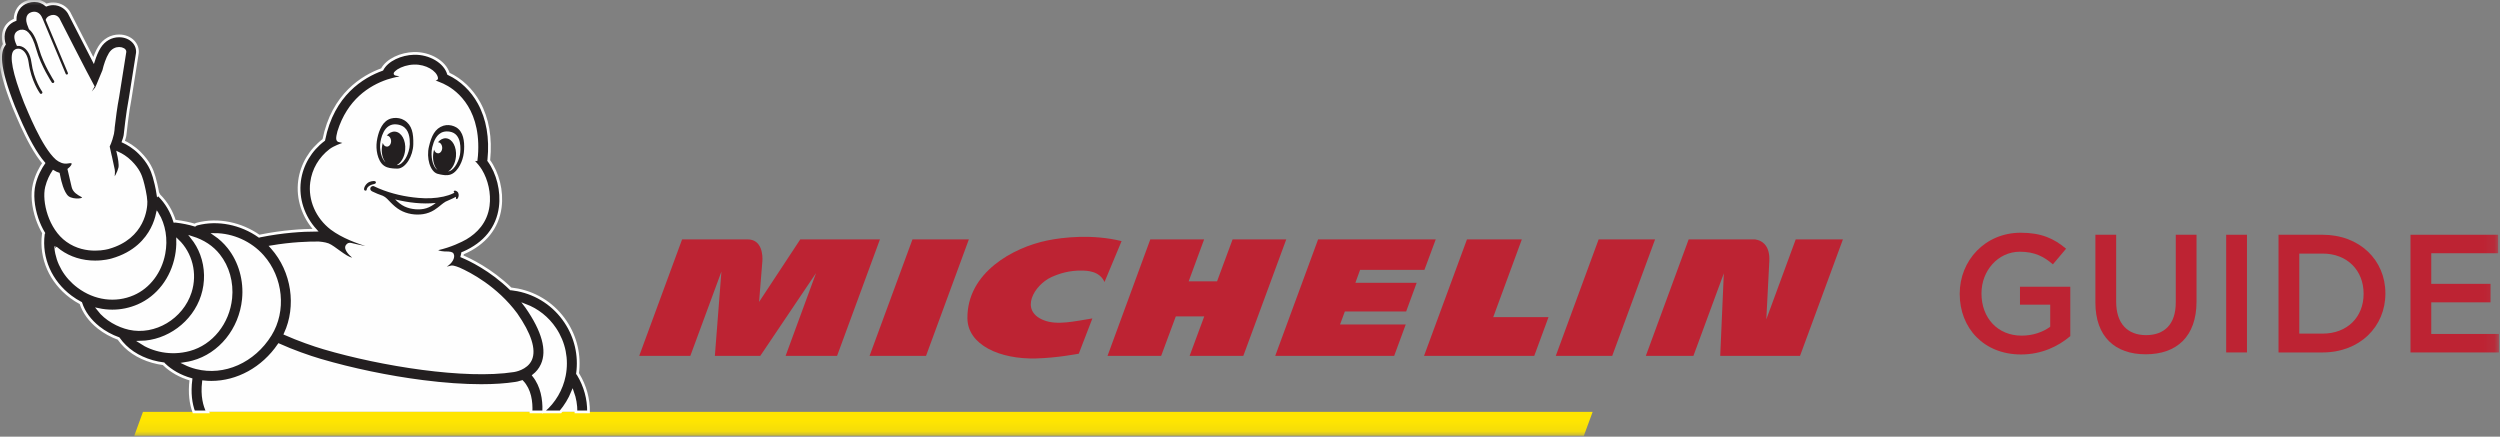 <svg width="229" height="40" viewBox="0 0 229 40" fill="none" xmlns="http://www.w3.org/2000/svg">
<rect x="0" y="0" width="229" height="40" fill="#808080" stroke="none"/>
<mask id="mask0_109_2010" style="mask-type:alpha" maskUnits="userSpaceOnUse" x="0" y="-1" width="229" height="41">
<path d="M0 39.916H228.905V-0H0V39.916Z" fill="white"/>
</mask>
<g mask="url(#mask0_109_2010)">
<path fill-rule="evenodd" clip-rule="evenodd" d="M29.205 22.25C29.212 22.25 29.736 22.288 30.05 22.409C30.58 22.612 31.64 23.627 32.213 23.715C32.314 23.727 32.576 23.662 32.291 23.461C32.212 23.404 31.549 22.815 31.795 22.51C31.797 22.505 31.8 22.503 31.804 22.497C31.891 22.375 32.006 22.348 32.129 22.372C32.959 22.578 33.65 22.697 33.888 22.73C34.034 22.751 34.141 22.755 34.2 22.705C34.259 22.654 34.215 22.618 34.054 22.571C32.774 22.227 31.363 21.676 30.37 20.933C29.042 19.914 28.334 18.308 28.543 16.709C28.697 15.532 29.305 14.495 30.266 13.753C30.648 13.472 31.256 13.262 31.431 13.2C31.896 13.032 31.134 12.909 31.078 12.9C30.882 12.868 30.871 12.667 31.031 12.055C31.918 9.208 33.881 7.951 35.509 7.399C35.795 7.312 36.232 7.187 36.529 7.142C36.977 7.074 36.811 6.871 36.296 6.811C36.296 6.811 36.122 6.801 36.208 6.688C36.222 6.671 36.319 6.558 36.463 6.465C36.83 6.232 37.359 6.054 37.938 6.039C38.985 6.011 39.887 6.595 39.993 7.135C39.993 7.135 40.031 7.243 39.904 7.247C39.703 7.254 39.541 7.339 39.818 7.476C39.882 7.508 40.162 7.594 40.554 7.774C40.573 7.785 40.592 7.795 40.611 7.804C41.401 8.171 43.858 9.665 43.678 13.888V13.888C43.672 14.015 43.661 14.141 43.654 14.268C43.647 14.383 43.63 14.501 43.616 14.617C43.385 14.59 43.285 14.688 43.45 14.854C43.57 14.973 43.867 15.327 44.038 15.609C44.591 16.523 44.865 17.731 44.719 18.844C44.523 20.351 43.59 21.269 42.657 21.819C42.239 22.056 41.272 22.536 40.065 22.805C39.819 22.86 39.934 23.182 41.077 23.165C41.173 23.176 41.381 23.187 41.442 23.299C41.575 23.545 41.346 24.027 40.85 24.319C40.422 24.572 40.764 24.624 41.359 24.446C41.533 24.418 41.989 24.602 42.049 24.627C43.015 25.055 45.447 26.311 47.277 28.775C48.542 30.592 49.001 32.025 48.606 32.922C48.221 33.794 47.077 33.955 47.068 33.955C47.062 33.957 47.056 33.957 47.049 33.958C42.629 34.647 34.963 33.433 29.675 31.877C28.728 31.6 27.315 31.102 26.127 30.576C27.295 28.048 26.84 24.85 24.925 22.691C24.899 22.662 24.873 22.635 24.847 22.606C26.73 22.288 28.298 22.241 29.205 22.25Z" fill="#FEFEFE"/>
<path fill-rule="evenodd" clip-rule="evenodd" d="M50.834 30.121C51.684 31.389 51.989 32.912 51.692 34.409C51.443 35.671 50.773 36.804 49.811 37.631C49.839 36.586 49.654 35.365 48.883 34.398C49.189 34.156 49.472 33.833 49.664 33.403C50.249 32.095 49.765 30.311 48.225 28.103C48.222 28.099 48.219 28.094 48.215 28.089C48.182 28.046 48.149 28.002 48.116 27.959C49.219 28.375 50.165 29.121 50.834 30.121Z" fill="#FEFEFE"/>
<path fill-rule="evenodd" clip-rule="evenodd" d="M24.055 23.462C25.82 25.451 26.117 28.481 24.762 30.666C23.242 33.117 20.517 34.329 17.979 33.682C17.61 33.588 17.264 33.459 16.944 33.303C17.186 33.266 17.424 33.217 17.657 33.153C20.153 32.476 22.017 30.174 22.295 27.424C22.47 25.687 21.979 23.948 20.947 22.651C20.583 22.194 20.165 21.805 19.689 21.48C21.301 21.488 22.943 22.207 24.055 23.462Z" fill="#FEFEFE"/>
<path fill-rule="evenodd" clip-rule="evenodd" d="M20.038 23.375C20.883 24.436 21.284 25.869 21.139 27.307C20.909 29.581 19.387 31.48 17.352 32.031C15.639 32.496 13.993 32.092 12.868 31.346C15.35 31.299 17.735 29.593 18.533 27.11C18.933 25.863 18.907 24.508 18.458 23.296C18.251 22.736 17.957 22.219 17.592 21.759C18.642 22.091 19.437 22.62 20.038 23.375Z" fill="#FEFEFE"/>
<path fill-rule="evenodd" clip-rule="evenodd" d="M16.155 23.446C16.245 22.973 16.284 22.5 16.275 22.038C17.492 23.21 17.976 25.045 17.427 26.754C16.67 29.11 14.161 30.604 11.834 30.085C10.854 29.866 9.707 29.259 9.012 28.352C9.434 28.443 9.86 28.489 10.288 28.489C11.096 28.489 11.903 28.325 12.67 27.992C14.46 27.214 15.763 25.514 16.155 23.446Z" fill="#FEFEFE"/>
<path fill-rule="evenodd" clip-rule="evenodd" d="M14.416 19.57C14.419 19.573 14.421 19.575 14.421 19.573C15.042 20.607 15.264 21.908 15.013 23.229C14.692 24.919 13.643 26.301 12.206 26.926C10.569 27.639 8.69 27.387 7.179 26.255C5.979 25.356 5.248 24.077 5.108 22.703C5.109 22.703 5.108 22.7 5.105 22.694C5.225 22.799 5.348 22.897 5.475 22.987C6.389 23.646 7.508 23.995 8.713 23.995C9.534 23.995 10.136 23.833 10.251 23.799C12.376 23.199 13.418 21.923 13.918 20.957C14.177 20.458 14.328 19.978 14.416 19.57Z" fill="#FEFEFE"/>
<path fill-rule="evenodd" clip-rule="evenodd" d="M1.34 4.714C1.357 4.705 1.372 4.694 1.386 4.681C1.427 4.644 1.475 4.617 1.527 4.6C1.544 4.596 1.56 4.594 1.578 4.593C1.641 4.589 1.691 4.587 1.731 4.585C1.767 4.59 1.804 4.598 1.839 4.611C2.174 4.733 2.421 5.159 2.5 5.75C2.724 7.445 3.52 8.57 3.554 8.617C3.603 8.686 3.681 8.723 3.759 8.723C3.81 8.723 3.861 8.707 3.906 8.675C4.019 8.594 4.045 8.437 3.964 8.324C3.956 8.313 3.208 7.255 3 5.683C2.894 4.891 2.534 4.327 2.012 4.138C1.886 4.091 1.756 4.071 1.63 4.076C1.561 3.918 1.499 3.765 1.481 3.684C1.43 3.467 1.333 3.038 1.812 2.874C1.842 2.864 1.873 2.856 1.904 2.848C1.92 2.849 1.936 2.849 1.953 2.847C2.301 2.804 2.758 2.963 3.217 4.595C3.638 6.093 4.595 7.555 4.636 7.617C4.684 7.69 4.764 7.73 4.846 7.73C4.894 7.73 4.942 7.716 4.985 7.688C5.101 7.612 5.134 7.455 5.057 7.339C5.047 7.324 4.103 5.882 3.702 4.459C3.504 3.755 3.228 2.99 2.754 2.599C2.686 2.426 2.611 2.234 2.591 2.171C2.51 1.931 2.426 1.397 2.885 1.244C2.978 1.212 3.062 1.198 3.138 1.198C3.503 1.198 3.689 1.512 3.781 1.747C3.794 1.78 3.809 1.815 3.826 1.851L5.901 6.806C5.914 6.844 5.936 6.875 5.965 6.897C6.031 6.952 6.12 6.97 6.204 6.938C6.323 6.888 6.382 6.754 6.334 6.633L4.318 1.818C4.353 1.727 4.422 1.642 4.547 1.578C4.673 1.514 4.784 1.49 4.879 1.49C5.186 1.49 5.337 1.744 5.337 1.744C5.337 1.744 8.016 7.004 8.525 7.912C8.32 8.256 8.154 8.591 8.133 8.674C8.096 8.808 8.188 8.93 8.252 8.803C8.401 8.582 8.618 8.319 8.802 8.107C8.804 8.106 8.805 8.104 8.808 8.101C8.808 8.101 8.808 8.1 8.809 8.1C8.817 8.093 8.822 8.082 8.827 8.071C8.953 7.846 9.347 6.798 9.502 6.47C9.613 5.99 9.819 5.344 10.084 4.921C10.313 4.557 10.637 4.431 10.911 4.431C11.214 4.431 11.458 4.584 11.445 4.741C11.438 4.811 10.789 8.877 10.789 8.877C10.619 9.727 10.466 10.943 10.384 11.648C10.379 11.821 10.358 11.993 10.327 12.159C10.324 12.194 10.321 12.213 10.321 12.213C10.321 12.213 10.313 12.251 10.296 12.314C10.16 12.925 9.918 13.408 9.918 13.408L10.129 14.378C10.13 14.377 10.131 14.376 10.133 14.376C10.217 14.784 10.308 15.221 10.345 15.354C10.498 15.904 10.301 16.226 10.401 16.335C10.541 16.49 10.883 15.758 10.971 15.377C11.041 15.075 10.926 14.458 10.827 14.029C11.121 14.166 11.558 14.415 11.969 14.827C12.672 15.53 12.868 16.077 13.001 16.526C13.134 16.975 13.357 17.944 13.372 18.465C13.387 18.987 13.208 21.758 9.931 22.682C9.931 22.682 9.429 22.833 8.713 22.833C7.983 22.833 7.028 22.676 6.152 22.043C4.566 20.917 3.948 18.451 4.262 17.148C4.411 16.535 4.678 16.038 4.888 15.716C5.042 15.809 5.196 15.881 5.353 15.932L5.447 16.38C5.458 16.434 5.714 17.686 6.198 18.067C6.483 18.29 6.951 18.307 7.087 18.307C7.232 18.307 7.574 18.291 7.636 18.142C7.646 18.117 7.663 18.054 7.598 17.99C7.573 17.964 7.531 17.941 7.447 17.895C7.213 17.769 6.778 17.534 6.686 17.108C6.634 16.867 6.435 16.023 6.317 15.525C6.804 15.138 6.857 14.711 6.218 14.846C5.834 14.927 5.477 14.747 5.204 14.53C3.925 13.41 2.584 9.973 2.318 9.364C1.229 6.605 1.003 5.126 1.34 4.714Z" fill="#FEFEFE"/>
<path fill-rule="evenodd" clip-rule="evenodd" d="M52.76 37.73H51.343C51.802 37.184 52.176 36.569 52.448 35.906C52.662 36.499 52.766 37.115 52.76 37.73Z" fill="#FEFEFE"/>
<path fill-rule="evenodd" clip-rule="evenodd" d="M18.634 34.978C18.874 35.004 19.115 35.017 19.355 35.017C21.74 35.017 24.067 33.758 25.546 31.589C26.805 32.157 28.302 32.686 29.347 32.992C32.256 33.847 35.585 34.539 38.718 34.94C40.691 35.191 42.499 35.318 44.083 35.318C45.262 35.318 46.316 35.248 47.221 35.108C47.282 35.099 47.519 35.062 47.83 34.958C48.545 35.712 48.687 36.805 48.642 37.73H19.018C18.733 37.169 18.483 36.28 18.634 34.978Z" fill="#FEFEFE"/>
<path fill-rule="evenodd" clip-rule="evenodd" d="M179.51 26.924V26.893C179.51 23.874 181.828 21.318 185.093 21.318C186.98 21.318 188.139 21.842 189.252 22.782L188.046 24.213C187.211 23.505 186.392 23.058 185.015 23.058C183.02 23.058 181.504 24.799 181.504 26.863V26.893C181.504 29.111 182.974 30.744 185.185 30.744C186.207 30.744 187.134 30.421 187.799 29.928V27.91H185.031V26.262H189.639V30.79C188.572 31.699 187.041 32.469 185.123 32.469C181.736 32.469 179.51 30.067 179.51 26.924Z" fill="#BD2333"/>
<path fill-rule="evenodd" clip-rule="evenodd" d="M191.938 27.71V21.503H193.841V27.633C193.841 29.635 194.877 30.698 196.578 30.698C198.265 30.698 199.301 29.696 199.301 27.71V21.503H201.202V27.617C201.202 30.836 199.378 32.453 196.547 32.453C193.732 32.453 191.938 30.836 191.938 27.71Z" fill="#BD2333"/>
<path fill-rule="evenodd" clip-rule="evenodd" d="M203.919 32.284H205.822V21.503H203.919V32.284Z" fill="#BD2333"/>
<path fill-rule="evenodd" clip-rule="evenodd" d="M210.614 23.227V30.559H212.749C215.021 30.559 216.506 29.034 216.506 26.924V26.894C216.506 24.784 215.021 23.227 212.749 23.227H210.614ZM208.712 21.503H212.749C216.15 21.503 218.501 23.828 218.501 26.863V26.894C218.501 29.928 216.15 32.284 212.749 32.284H208.712V21.503Z" fill="#BD2333"/>
<path fill-rule="evenodd" clip-rule="evenodd" d="M220.801 21.503H228.827V23.197H222.703V26H228.132V27.694H222.703V30.59H228.905V32.284H220.801V21.503Z" fill="#BD2333"/>
<path fill-rule="evenodd" clip-rule="evenodd" d="M164.489 21.926L161.795 29.25C161.832 28.511 161.977 25.599 162.069 23.921C162.106 23.23 161.956 22.703 161.626 22.353C161.223 21.931 160.693 21.926 160.686 21.926H154.682L150.758 32.597H155.117L157.902 25.04L157.572 32.597H164.883L168.812 21.926H164.489ZM147.68 32.595L151.606 21.926H146.436L142.51 32.595H147.68ZM141.843 29.052H136.78L139.401 21.926H134.375L130.441 32.597H140.538L141.843 29.052ZM130.477 24.721L131.514 21.926H120.739L116.811 32.597H127.707L128.766 29.718H122.749L123.189 28.531H128.804L129.767 25.905H124.154L124.582 24.721H130.477ZM113.888 32.597L117.822 21.926H112.907L111.482 25.769H108.883L110.298 21.926H105.368L101.45 32.597H106.362L107.703 28.983H110.308L108.969 32.597H113.888ZM101.173 25.835L102.736 22.086C100.046 21.423 97.344 21.738 95.942 22.025C92.812 22.665 88.57 24.966 88.615 29.162C88.642 31.583 91.564 32.926 94.919 32.833C96.8 32.782 98.59 32.437 98.817 32.398L100.062 29.167C98.416 29.428 96.834 29.822 95.593 29.326C93.356 28.431 94.733 26.106 96.313 25.382C97.011 25.063 97.956 24.761 99.098 24.785C99.57 24.794 100.726 24.814 101.173 25.835ZM84.824 32.595L88.749 21.926H83.583L79.653 32.595H84.824ZM76.677 32.595L80.603 21.926H73.306L69.531 27.657C69.531 27.657 69.771 24.658 69.832 23.936C69.875 23.386 69.809 21.926 68.47 21.926H62.481L58.553 32.595H63.236L66.081 24.878L65.482 32.595H69.644L74.749 25.013L71.962 32.595H76.677Z" fill="#BD2333"/>
<path fill-rule="evenodd" clip-rule="evenodd" d="M13.094 37.73L12.299 39.915H145.081L145.885 37.73H13.094Z" fill="#FFE500"/>
<path fill-rule="evenodd" clip-rule="evenodd" d="M1.34 4.714C1.357 4.705 1.372 4.694 1.386 4.681C1.427 4.644 1.475 4.617 1.527 4.6C1.544 4.596 1.56 4.594 1.577 4.593C1.641 4.589 1.691 4.587 1.731 4.585C1.767 4.59 1.804 4.598 1.839 4.611C2.174 4.733 2.421 5.159 2.5 5.75C2.724 7.445 3.52 8.57 3.554 8.617C3.603 8.686 3.681 8.723 3.759 8.723C3.81 8.723 3.861 8.707 3.906 8.675C4.019 8.594 4.045 8.437 3.964 8.324C3.956 8.313 3.208 7.255 3 5.683C2.894 4.891 2.534 4.327 2.012 4.137C1.886 4.091 1.756 4.071 1.63 4.076C1.561 3.918 1.499 3.765 1.481 3.684C1.43 3.467 1.333 3.038 1.812 2.874C1.842 2.864 1.873 2.856 1.904 2.848C1.92 2.849 1.936 2.849 1.953 2.847C2.301 2.804 2.758 2.963 3.217 4.595C3.638 6.093 4.595 7.555 4.636 7.617C4.684 7.69 4.764 7.73 4.846 7.73C4.894 7.73 4.942 7.716 4.985 7.688C5.101 7.612 5.134 7.455 5.057 7.339C5.047 7.324 4.103 5.882 3.702 4.459C3.504 3.755 3.228 2.99 2.754 2.599C2.686 2.426 2.611 2.234 2.591 2.171C2.51 1.931 2.426 1.397 2.885 1.244C2.978 1.212 3.062 1.198 3.138 1.198C3.503 1.198 3.689 1.512 3.781 1.747C3.794 1.78 3.809 1.815 3.826 1.851L5.901 6.806C5.914 6.844 5.936 6.875 5.965 6.897C6.031 6.952 6.12 6.97 6.204 6.938C6.323 6.888 6.382 6.754 6.334 6.633L4.318 1.818C4.353 1.727 4.422 1.642 4.547 1.578C4.673 1.514 4.784 1.49 4.879 1.49C5.186 1.49 5.337 1.744 5.337 1.744C5.337 1.744 8.016 7.004 8.525 7.912C8.32 8.256 8.154 8.591 8.133 8.674C8.096 8.808 8.188 8.93 8.252 8.803C8.401 8.582 8.618 8.319 8.802 8.107C8.804 8.106 8.805 8.104 8.808 8.101C8.808 8.101 8.808 8.1 8.809 8.1C8.817 8.093 8.822 8.082 8.827 8.071C8.953 7.846 9.347 6.798 9.502 6.47C9.613 5.99 9.819 5.344 10.084 4.921C10.313 4.557 10.637 4.431 10.911 4.431C11.214 4.431 11.458 4.584 11.445 4.741C11.438 4.811 10.789 8.877 10.789 8.877C10.619 9.727 10.466 10.943 10.384 11.648C10.379 11.821 10.358 11.993 10.327 12.159C10.324 12.194 10.321 12.213 10.321 12.213C10.321 12.213 10.313 12.251 10.296 12.314C10.16 12.924 9.918 13.408 9.918 13.408L10.129 14.378C10.13 14.377 10.131 14.376 10.133 14.376C10.217 14.784 10.308 15.221 10.345 15.354C10.498 15.904 10.301 16.226 10.4 16.335C10.54 16.49 10.883 15.758 10.971 15.377C11.041 15.074 10.926 14.458 10.827 14.029C11.12 14.166 11.558 14.415 11.969 14.827C12.672 15.53 12.868 16.077 13.001 16.526C13.134 16.975 13.357 17.944 13.372 18.465C13.387 18.987 13.208 21.758 9.931 22.682C9.931 22.682 9.429 22.833 8.713 22.833C7.983 22.833 7.028 22.676 6.152 22.043C4.566 20.917 3.948 18.451 4.262 17.148C4.411 16.534 4.678 16.038 4.888 15.716C5.042 15.809 5.196 15.881 5.353 15.932L5.447 16.38C5.457 16.434 5.714 17.686 6.198 18.067C6.483 18.29 6.951 18.307 7.087 18.307C7.232 18.307 7.574 18.291 7.636 18.142C7.646 18.117 7.663 18.054 7.598 17.99C7.573 17.964 7.531 17.941 7.447 17.894C7.213 17.769 6.778 17.534 6.686 17.108C6.634 16.867 6.435 16.023 6.317 15.525C6.804 15.138 6.857 14.711 6.218 14.846C5.834 14.927 5.477 14.747 5.204 14.53C3.925 13.41 2.584 9.973 2.317 9.364C1.229 6.605 1.003 5.126 1.34 4.714ZM14.416 19.57C14.419 19.574 14.421 19.575 14.421 19.573C15.042 20.607 15.264 21.908 15.013 23.229C14.692 24.919 13.643 26.301 12.206 26.926C10.569 27.639 8.69 27.387 7.179 26.255C5.979 25.356 5.248 24.078 5.108 22.703C5.109 22.703 5.108 22.7 5.105 22.694C5.225 22.799 5.348 22.897 5.474 22.988C6.388 23.647 7.508 23.995 8.713 23.995C9.534 23.995 10.136 23.833 10.251 23.799C12.376 23.199 13.418 21.923 13.918 20.957C14.177 20.458 14.328 19.978 14.416 19.57ZM16.155 23.446C16.245 22.973 16.284 22.5 16.275 22.038C17.492 23.21 17.975 25.045 17.427 26.754C16.669 29.11 14.161 30.604 11.835 30.085C10.854 29.866 9.707 29.259 9.012 28.352C9.434 28.443 9.861 28.489 10.288 28.489C11.095 28.489 11.903 28.325 12.67 27.992C14.459 27.214 15.762 25.514 16.155 23.446ZM20.038 23.375C20.882 24.436 21.284 25.869 21.139 27.307C20.909 29.581 19.387 31.48 17.353 32.031C15.64 32.497 13.993 32.092 12.868 31.347C15.35 31.299 17.735 29.594 18.533 27.11C18.934 25.863 18.907 24.508 18.458 23.296C18.251 22.736 17.957 22.219 17.592 21.759C18.641 22.091 19.437 22.62 20.038 23.375ZM24.055 23.462C25.82 25.451 26.117 28.481 24.762 30.666C23.242 33.117 20.516 34.329 17.979 33.682C17.61 33.588 17.264 33.459 16.944 33.303C17.186 33.266 17.424 33.217 17.657 33.153C20.153 32.477 22.017 30.174 22.295 27.424C22.471 25.687 21.979 23.948 20.947 22.651C20.583 22.194 20.165 21.806 19.689 21.48C21.301 21.488 22.943 22.207 24.055 23.462ZM29.205 22.25C29.212 22.25 29.736 22.288 30.05 22.409C30.58 22.612 31.64 23.627 32.213 23.714C32.314 23.727 32.576 23.662 32.291 23.461C32.211 23.404 31.549 22.815 31.794 22.51C31.797 22.505 31.8 22.503 31.804 22.497C31.891 22.375 32.006 22.348 32.128 22.372C32.959 22.578 33.65 22.697 33.888 22.73C34.034 22.751 34.141 22.755 34.2 22.705C34.258 22.654 34.215 22.618 34.054 22.571C32.774 22.227 31.363 21.676 30.37 20.933C29.042 19.914 28.333 18.308 28.543 16.709C28.697 15.532 29.305 14.494 30.266 13.753C30.648 13.472 31.256 13.262 31.43 13.2C31.896 13.032 31.134 12.909 31.078 12.9C30.882 12.868 30.871 12.667 31.031 12.055C31.918 9.208 33.881 7.951 35.509 7.399C35.795 7.312 36.232 7.187 36.529 7.142C36.977 7.074 36.811 6.871 36.296 6.811C36.296 6.811 36.122 6.801 36.208 6.688C36.222 6.671 36.319 6.558 36.463 6.465C36.83 6.232 37.359 6.054 37.938 6.039C38.985 6.011 39.887 6.595 39.993 7.135C39.993 7.135 40.031 7.243 39.904 7.247C39.703 7.254 39.541 7.339 39.818 7.476C39.882 7.508 40.162 7.594 40.554 7.774C40.573 7.784 40.592 7.795 40.611 7.804C41.401 8.171 43.858 9.665 43.678 13.888L43.678 13.888C43.672 14.015 43.661 14.141 43.654 14.268C43.647 14.383 43.63 14.501 43.616 14.617C43.385 14.59 43.285 14.688 43.45 14.854C43.569 14.973 43.867 15.327 44.038 15.609C44.591 16.523 44.865 17.731 44.719 18.844C44.523 20.351 43.59 21.269 42.657 21.819C42.239 22.056 41.272 22.536 40.065 22.805C39.819 22.86 39.934 23.182 41.077 23.165C41.173 23.176 41.381 23.187 41.441 23.299C41.575 23.545 41.346 24.027 40.85 24.319C40.422 24.572 40.764 24.624 41.359 24.446C41.533 24.418 41.989 24.602 42.048 24.627C43.015 25.054 45.447 26.311 47.277 28.775C48.541 30.592 49.001 32.025 48.606 32.922C48.221 33.794 47.077 33.954 47.068 33.955C47.062 33.957 47.056 33.957 47.049 33.958C42.629 34.647 34.963 33.433 29.674 31.877C28.728 31.6 27.315 31.102 26.127 30.576C27.295 28.048 26.84 24.85 24.925 22.691C24.899 22.662 24.873 22.635 24.847 22.606C26.73 22.288 28.298 22.241 29.205 22.25ZM50.834 30.121C51.684 31.39 51.989 32.912 51.692 34.409C51.443 35.67 50.774 36.804 49.811 37.631C49.839 36.586 49.654 35.364 48.883 34.398C49.189 34.156 49.472 33.833 49.664 33.403C50.249 32.095 49.765 30.312 48.225 28.103C48.222 28.098 48.219 28.094 48.215 28.09C48.182 28.045 48.149 28.002 48.116 27.959C49.219 28.375 50.165 29.121 50.834 30.121ZM1.253 9.784C1.258 9.797 1.264 9.81 1.269 9.823C1.296 9.884 1.334 9.975 1.382 10.09C1.654 10.739 2.218 12.089 2.897 13.297C3.279 13.979 3.646 14.523 4.008 14.941C3.728 15.344 3.34 16.015 3.133 16.875C2.917 17.765 3.013 18.918 3.394 20.036C3.553 20.502 3.755 20.939 3.993 21.338L3.987 21.344C3.989 21.348 3.991 21.352 3.993 21.356C3.982 21.39 3.973 21.427 3.968 21.464C3.691 23.658 4.631 25.797 6.482 27.185C6.778 27.407 7.087 27.601 7.404 27.767C7.674 28.6 8.235 29.37 9.035 30.003C9.576 30.43 10.207 30.776 10.861 31.01C10.866 31.016 10.869 31.023 10.874 31.029C11.57 32.019 12.64 32.74 13.967 33.115C14.3 33.209 14.641 33.277 14.984 33.321C15 33.342 15.017 33.361 15.036 33.38C15.68 34.004 16.525 34.476 17.491 34.754C17.329 36.025 17.485 37.001 17.75 37.73H19.019C18.733 37.169 18.484 36.281 18.634 34.977C18.875 35.004 19.115 35.017 19.355 35.017C21.74 35.017 24.067 33.758 25.547 31.589C26.805 32.157 28.302 32.686 29.348 32.992C32.256 33.847 35.584 34.54 38.719 34.94C40.691 35.192 42.499 35.318 44.083 35.318C45.261 35.318 46.316 35.248 47.221 35.108C47.282 35.099 47.519 35.063 47.83 34.958C48.546 35.713 48.687 36.805 48.642 37.73H51.343C51.802 37.184 52.176 36.569 52.448 35.906C52.662 36.499 52.766 37.114 52.76 37.73H53.911C53.92 36.542 53.605 35.356 52.957 34.294C52.941 34.266 52.921 34.24 52.901 34.217C53.127 32.552 52.744 30.883 51.8 29.474C50.778 27.948 49.223 26.911 47.421 26.554C47.239 26.519 47.051 26.49 46.864 26.468C46.838 26.465 46.814 26.464 46.789 26.464C44.949 24.677 43.002 23.763 42.312 23.475C42.335 23.379 42.354 23.284 42.375 23.196C42.4 23.189 42.425 23.181 42.449 23.171C44.41 22.318 45.577 20.871 45.823 18.988C46.018 17.499 45.606 15.85 44.766 14.699C44.77 14.679 44.774 14.659 44.776 14.638C44.976 12.625 44.673 10.869 43.874 9.419C43.223 8.237 42.236 7.295 41.095 6.764C41.09 6.762 41.084 6.761 41.079 6.758C40.76 5.679 39.381 4.852 37.908 4.892C36.746 4.924 35.478 5.468 35.001 6.362C33.233 6.999 30.488 8.647 29.658 12.815C28.436 13.734 27.633 15.084 27.439 16.564C27.224 18.207 27.78 19.852 28.9 21.084C27.766 21.089 25.947 21.183 23.804 21.618C23.782 21.623 23.761 21.628 23.741 21.635C22.088 20.469 19.959 20.024 18.055 20.522C17.979 20.542 17.91 20.577 17.851 20.622C17.322 20.462 16.745 20.344 16.11 20.267C16.07 20.262 16.032 20.261 15.994 20.264C15.717 19.371 15.243 18.562 14.59 17.909C14.557 17.876 14.481 17.817 14.48 17.813L14.474 17.819C14.377 17.167 14.192 16.454 14.115 16.196C13.926 15.557 13.635 14.85 12.791 14.005C12.255 13.467 11.682 13.142 11.289 12.962C11.369 12.748 11.415 12.566 11.439 12.459C11.448 12.417 11.455 12.374 11.459 12.331C11.461 12.311 11.671 10.297 11.911 9.101C11.914 9.087 11.917 9.072 11.919 9.057C12.573 4.958 12.58 4.899 12.584 4.855C12.585 4.847 12.585 4.838 12.586 4.831C12.615 4.462 12.488 4.104 12.227 3.822C11.912 3.481 11.433 3.287 10.911 3.287C10.179 3.287 9.524 3.661 9.115 4.313C8.875 4.696 8.696 5.157 8.572 5.544C7.889 4.225 6.999 2.486 6.356 1.224C6.345 1.202 6.333 1.181 6.321 1.159C6.098 0.784 5.586 0.346 4.879 0.346C4.667 0.346 4.455 0.385 4.247 0.463C3.937 0.199 3.556 0.054 3.138 0.054C2.935 0.054 2.727 0.09 2.521 0.159C1.798 0.401 1.377 1.046 1.382 1.813C0.817 2.027 0.433 2.473 0.324 3.045C0.249 3.439 0.328 3.78 0.366 3.944C0.372 3.968 0.38 4.004 0.398 4.062C0.38 4.087 0.363 4.112 0.346 4.139C-0.057 4.771 -0.264 5.937 1.253 9.784Z" fill="#231F20"/>
<path fill-rule="evenodd" clip-rule="evenodd" d="M1.34 4.714C1.357 4.705 1.372 4.694 1.386 4.681C1.427 4.644 1.475 4.617 1.527 4.6C1.544 4.596 1.56 4.594 1.577 4.593C1.641 4.589 1.691 4.587 1.731 4.585C1.767 4.59 1.804 4.598 1.839 4.611C2.174 4.733 2.421 5.159 2.5 5.75C2.724 7.445 3.52 8.57 3.554 8.617C3.603 8.686 3.681 8.723 3.759 8.723C3.81 8.723 3.861 8.707 3.906 8.675C4.019 8.594 4.045 8.437 3.964 8.324C3.956 8.313 3.208 7.255 3 5.683C2.894 4.891 2.534 4.327 2.012 4.137C1.886 4.091 1.756 4.071 1.63 4.076C1.561 3.918 1.499 3.765 1.481 3.684C1.43 3.467 1.333 3.038 1.812 2.874C1.842 2.864 1.873 2.856 1.904 2.848C1.92 2.849 1.936 2.849 1.953 2.847C2.301 2.804 2.758 2.963 3.217 4.595C3.638 6.093 4.595 7.555 4.636 7.617C4.684 7.69 4.764 7.73 4.846 7.73C4.894 7.73 4.942 7.716 4.985 7.688C5.101 7.612 5.134 7.455 5.057 7.339C5.047 7.324 4.103 5.882 3.702 4.459C3.504 3.755 3.228 2.99 2.754 2.599C2.686 2.426 2.611 2.234 2.591 2.171C2.51 1.931 2.426 1.397 2.885 1.244C2.978 1.212 3.062 1.198 3.138 1.198C3.503 1.198 3.689 1.512 3.781 1.747C3.794 1.78 3.809 1.815 3.826 1.851L5.901 6.806C5.914 6.844 5.936 6.875 5.965 6.897C6.031 6.952 6.12 6.97 6.204 6.938C6.323 6.888 6.382 6.754 6.334 6.633L4.318 1.818C4.353 1.727 4.422 1.642 4.547 1.578C4.673 1.514 4.784 1.49 4.879 1.49C5.186 1.49 5.337 1.744 5.337 1.744C5.337 1.744 8.016 7.004 8.525 7.912C8.32 8.256 8.154 8.591 8.133 8.674C8.096 8.808 8.188 8.93 8.252 8.803C8.401 8.582 8.618 8.319 8.802 8.107C8.804 8.106 8.805 8.104 8.808 8.101C8.808 8.101 8.808 8.1 8.809 8.1C8.817 8.093 8.822 8.082 8.827 8.071C8.953 7.846 9.347 6.798 9.502 6.47C9.613 5.99 9.819 5.344 10.084 4.921C10.313 4.557 10.637 4.431 10.911 4.431C11.214 4.431 11.458 4.584 11.445 4.741C11.438 4.811 10.789 8.877 10.789 8.877C10.619 9.727 10.466 10.943 10.384 11.648C10.379 11.821 10.358 11.993 10.327 12.159C10.324 12.194 10.321 12.213 10.321 12.213C10.321 12.213 10.313 12.251 10.296 12.314C10.16 12.924 9.918 13.408 9.918 13.408L10.129 14.378C10.13 14.377 10.131 14.376 10.133 14.376C10.217 14.784 10.308 15.221 10.345 15.354C10.498 15.904 10.301 16.226 10.4 16.335C10.54 16.49 10.883 15.758 10.971 15.377C11.041 15.074 10.926 14.458 10.827 14.029C11.12 14.166 11.558 14.415 11.969 14.827C12.672 15.53 12.868 16.077 13.001 16.526C13.134 16.975 13.357 17.944 13.372 18.465C13.387 18.987 13.208 21.758 9.931 22.682C9.931 22.682 9.429 22.833 8.713 22.833C7.983 22.833 7.028 22.676 6.152 22.043C4.566 20.917 3.948 18.451 4.262 17.148C4.411 16.534 4.678 16.038 4.888 15.716C5.042 15.809 5.196 15.881 5.353 15.932L5.447 16.38C5.457 16.434 5.714 17.686 6.198 18.067C6.483 18.29 6.951 18.307 7.087 18.307C7.232 18.307 7.574 18.291 7.636 18.142C7.646 18.117 7.663 18.054 7.598 17.99C7.573 17.964 7.531 17.941 7.447 17.894C7.213 17.769 6.778 17.534 6.686 17.108C6.634 16.867 6.435 16.023 6.317 15.525C6.804 15.138 6.857 14.711 6.218 14.846C5.834 14.927 5.477 14.747 5.204 14.53C3.925 13.41 2.584 9.973 2.317 9.364C1.229 6.605 1.003 5.126 1.34 4.714ZM14.416 19.57C14.419 19.574 14.421 19.575 14.421 19.573C15.042 20.607 15.264 21.908 15.013 23.229C14.692 24.919 13.643 26.301 12.206 26.926C10.569 27.639 8.69 27.387 7.179 26.255C5.979 25.356 5.248 24.078 5.108 22.703C5.109 22.703 5.108 22.7 5.105 22.694C5.225 22.799 5.348 22.897 5.474 22.988C6.388 23.647 7.508 23.995 8.713 23.995C9.534 23.995 10.136 23.833 10.251 23.799C12.376 23.199 13.418 21.923 13.918 20.957C14.177 20.458 14.328 19.978 14.416 19.57ZM16.155 23.446C16.245 22.973 16.284 22.5 16.275 22.038C17.492 23.21 17.975 25.045 17.427 26.754C16.669 29.11 14.161 30.604 11.835 30.085C10.854 29.866 9.707 29.259 9.012 28.352C9.434 28.443 9.861 28.489 10.288 28.489C11.095 28.489 11.903 28.325 12.67 27.992C14.459 27.214 15.762 25.514 16.155 23.446ZM20.038 23.375C20.882 24.436 21.284 25.869 21.139 27.307C20.909 29.581 19.387 31.48 17.353 32.031C15.64 32.497 13.993 32.092 12.868 31.347C15.35 31.299 17.735 29.594 18.533 27.11C18.934 25.863 18.907 24.508 18.458 23.296C18.251 22.736 17.957 22.219 17.592 21.759C18.641 22.091 19.437 22.62 20.038 23.375ZM24.055 23.462C25.82 25.451 26.117 28.481 24.762 30.666C23.242 33.117 20.516 34.329 17.979 33.682C17.61 33.588 17.264 33.459 16.944 33.303C17.186 33.266 17.424 33.217 17.657 33.153C20.153 32.477 22.017 30.174 22.295 27.424C22.471 25.687 21.979 23.948 20.947 22.651C20.583 22.194 20.165 21.806 19.689 21.48C21.301 21.488 22.943 22.207 24.055 23.462ZM29.205 22.25C29.212 22.25 29.736 22.288 30.05 22.409C30.58 22.612 31.64 23.627 32.213 23.714C32.314 23.727 32.576 23.662 32.291 23.461C32.211 23.404 31.549 22.815 31.794 22.51C31.797 22.505 31.8 22.503 31.804 22.497C31.891 22.375 32.006 22.348 32.128 22.372C32.959 22.578 33.65 22.697 33.888 22.73C34.034 22.751 34.141 22.755 34.2 22.705C34.258 22.654 34.215 22.618 34.054 22.571C32.774 22.227 31.363 21.676 30.37 20.933C29.042 19.914 28.333 18.308 28.543 16.709C28.697 15.532 29.305 14.494 30.266 13.753C30.648 13.472 31.256 13.262 31.43 13.2C31.896 13.032 31.134 12.909 31.078 12.9C30.882 12.868 30.871 12.667 31.031 12.055C31.918 9.208 33.881 7.951 35.509 7.399C35.795 7.312 36.232 7.187 36.529 7.142C36.977 7.074 36.811 6.871 36.296 6.811C36.296 6.811 36.122 6.801 36.208 6.688C36.222 6.671 36.319 6.558 36.463 6.465C36.83 6.232 37.359 6.054 37.938 6.039C38.985 6.011 39.887 6.595 39.993 7.135C39.993 7.135 40.031 7.243 39.904 7.247C39.703 7.254 39.541 7.339 39.818 7.476C39.882 7.508 40.162 7.594 40.554 7.774C40.573 7.784 40.592 7.795 40.611 7.804C41.401 8.171 43.858 9.665 43.678 13.888L43.678 13.888C43.672 14.015 43.661 14.141 43.654 14.268C43.647 14.383 43.63 14.501 43.616 14.617C43.385 14.59 43.285 14.688 43.45 14.854C43.569 14.973 43.867 15.327 44.038 15.609C44.591 16.523 44.865 17.731 44.719 18.844C44.523 20.351 43.59 21.269 42.657 21.819C42.239 22.056 41.272 22.536 40.065 22.805C39.819 22.86 39.934 23.182 41.077 23.165C41.173 23.176 41.381 23.187 41.441 23.299C41.575 23.545 41.346 24.027 40.85 24.319C40.422 24.572 40.764 24.624 41.359 24.446C41.533 24.418 41.989 24.602 42.048 24.627C43.015 25.054 45.447 26.311 47.277 28.775C48.541 30.592 49.001 32.025 48.606 32.922C48.221 33.794 47.077 33.954 47.068 33.955C47.062 33.957 47.056 33.957 47.049 33.958C42.629 34.647 34.963 33.433 29.674 31.877C28.728 31.6 27.315 31.102 26.127 30.576C27.295 28.048 26.84 24.85 24.925 22.691C24.899 22.662 24.873 22.635 24.847 22.606C26.73 22.288 28.298 22.241 29.205 22.25ZM50.834 30.121C51.684 31.39 51.989 32.912 51.692 34.409C51.443 35.67 50.774 36.804 49.811 37.631C49.839 36.586 49.654 35.364 48.883 34.398C49.189 34.156 49.472 33.833 49.664 33.403C50.249 32.095 49.765 30.312 48.225 28.103C48.222 28.098 48.219 28.094 48.215 28.09C48.182 28.045 48.149 28.002 48.116 27.959C49.219 28.375 50.165 29.121 50.834 30.121ZM1.253 9.784C1.258 9.797 1.264 9.81 1.269 9.823C1.296 9.884 1.334 9.975 1.382 10.09C1.654 10.739 2.218 12.089 2.897 13.297C3.279 13.979 3.646 14.523 4.008 14.941C3.728 15.344 3.34 16.015 3.133 16.875C2.917 17.765 3.013 18.918 3.394 20.036C3.553 20.502 3.755 20.939 3.993 21.338L3.987 21.344C3.989 21.348 3.991 21.352 3.993 21.356C3.982 21.39 3.973 21.427 3.968 21.464C3.691 23.658 4.631 25.797 6.482 27.185C6.778 27.407 7.087 27.601 7.404 27.767C7.674 28.6 8.235 29.37 9.035 30.003C9.576 30.43 10.207 30.776 10.861 31.01C10.866 31.016 10.869 31.023 10.874 31.029C11.57 32.019 12.64 32.74 13.967 33.115C14.3 33.209 14.641 33.277 14.984 33.321C15 33.342 15.017 33.361 15.036 33.38C15.68 34.004 16.525 34.476 17.491 34.754C17.329 36.025 17.485 37.001 17.75 37.73H19.019C18.733 37.169 18.484 36.281 18.634 34.977C18.875 35.004 19.115 35.017 19.355 35.017C21.74 35.017 24.067 33.758 25.547 31.589C26.805 32.157 28.302 32.686 29.348 32.992C32.256 33.847 35.584 34.54 38.719 34.94C40.691 35.192 42.499 35.318 44.083 35.318C45.261 35.318 46.316 35.248 47.221 35.108C47.282 35.099 47.519 35.063 47.83 34.958C48.546 35.713 48.687 36.805 48.642 37.73H51.343C51.802 37.184 52.176 36.569 52.448 35.906C52.662 36.499 52.766 37.114 52.76 37.73H53.911C53.92 36.542 53.605 35.356 52.957 34.294C52.941 34.266 52.921 34.24 52.901 34.217C53.127 32.552 52.744 30.883 51.8 29.474C50.778 27.948 49.223 26.911 47.421 26.554C47.239 26.519 47.051 26.49 46.864 26.468C46.838 26.465 46.814 26.464 46.789 26.464C44.949 24.677 43.002 23.763 42.312 23.475C42.335 23.379 42.354 23.284 42.375 23.196C42.4 23.189 42.425 23.181 42.449 23.171C44.41 22.318 45.577 20.871 45.823 18.988C46.018 17.499 45.606 15.85 44.766 14.699C44.77 14.679 44.774 14.659 44.776 14.638C44.976 12.625 44.673 10.869 43.874 9.419C43.223 8.237 42.236 7.295 41.095 6.764C41.09 6.762 41.084 6.761 41.079 6.758C40.76 5.679 39.381 4.852 37.908 4.892C36.746 4.924 35.478 5.468 35.001 6.362C33.233 6.999 30.488 8.647 29.658 12.815C28.436 13.734 27.633 15.084 27.439 16.564C27.224 18.207 27.78 19.852 28.9 21.084C27.766 21.089 25.947 21.183 23.804 21.618C23.782 21.623 23.761 21.628 23.741 21.635C22.088 20.469 19.959 20.024 18.055 20.522C17.979 20.542 17.91 20.577 17.851 20.622C17.322 20.462 16.745 20.344 16.11 20.267C16.07 20.262 16.032 20.261 15.994 20.264C15.717 19.371 15.243 18.562 14.59 17.909C14.557 17.876 14.481 17.817 14.48 17.813L14.474 17.819C14.377 17.167 14.192 16.454 14.115 16.196C13.926 15.557 13.635 14.85 12.791 14.005C12.255 13.467 11.682 13.142 11.289 12.962C11.369 12.748 11.415 12.566 11.439 12.459C11.448 12.417 11.455 12.374 11.459 12.331C11.461 12.311 11.671 10.297 11.911 9.101C11.914 9.087 11.917 9.072 11.919 9.057C12.573 4.958 12.58 4.899 12.584 4.855C12.585 4.847 12.585 4.838 12.586 4.831C12.615 4.462 12.488 4.104 12.227 3.822C11.912 3.481 11.433 3.287 10.911 3.287C10.179 3.287 9.524 3.661 9.115 4.313C8.875 4.696 8.696 5.157 8.572 5.544C7.889 4.225 6.999 2.486 6.356 1.224C6.345 1.202 6.333 1.181 6.321 1.159C6.098 0.784 5.586 0.346 4.879 0.346C4.667 0.346 4.455 0.385 4.247 0.463C3.937 0.199 3.556 0.054 3.138 0.054C2.935 0.054 2.727 0.09 2.521 0.159C1.798 0.401 1.377 1.046 1.382 1.813C0.817 2.027 0.433 2.473 0.324 3.045C0.249 3.439 0.328 3.78 0.366 3.944C0.372 3.968 0.38 4.004 0.398 4.062C0.38 4.087 0.363 4.112 0.346 4.139C-0.057 4.771 -0.264 5.937 1.253 9.784Z" stroke="#FEFEFE" stroke-width="0.25"/>
<path fill-rule="evenodd" clip-rule="evenodd" d="M34.431 16.681C34.404 16.581 34.277 16.58 34.234 16.581C34.123 16.579 33.975 16.615 33.866 16.655C33.574 16.759 33.334 17.12 33.348 17.339C33.349 17.372 33.361 17.399 33.383 17.422C33.4 17.44 33.434 17.464 33.49 17.464C33.49 17.464 33.494 17.464 33.495 17.464H33.496L33.497 17.464C33.552 17.463 33.586 17.419 33.591 17.366C33.596 17.312 33.629 17.209 33.708 17.132C33.786 17.054 33.918 16.928 34.295 16.849C34.361 16.833 34.456 16.78 34.431 16.681Z" fill="#231F20"/>
<path fill-rule="evenodd" clip-rule="evenodd" d="M39.052 19.075C38.729 19.176 38.383 19.195 38.042 19.167C37.708 19.138 37.376 19.063 37.07 18.919C36.733 18.761 36.453 18.525 36.195 18.266C37.406 18.561 38.687 18.721 39.92 18.589C39.659 18.794 39.378 18.973 39.052 19.075ZM41.689 17.461C41.565 17.446 41.532 17.553 41.582 17.594C41.597 17.607 41.614 17.624 41.63 17.645C41.585 17.668 41.541 17.697 41.499 17.717C41.222 17.849 40.922 17.941 40.619 18.009C39.881 18.173 39.109 18.194 38.349 18.13C37.112 18.027 35.863 17.751 34.711 17.267C34.607 17.223 34.508 17.176 34.406 17.13C34.355 17.108 34.307 17.078 34.253 17.057V17.056C34.089 17.005 33.926 17.113 33.919 17.279C33.913 17.405 33.995 17.482 34.1 17.537C34.409 17.696 34.741 17.82 35.069 17.935C35.355 18.062 35.567 18.32 35.778 18.538C36.04 18.807 36.322 19.058 36.652 19.246C37.276 19.603 38.058 19.724 38.756 19.616C39.124 19.559 39.472 19.427 39.782 19.234C40.011 19.092 40.215 18.921 40.423 18.752C40.547 18.653 40.673 18.554 40.813 18.472C40.895 18.426 41.461 18.199 41.761 18.027C41.761 18.132 41.757 18.224 41.827 18.237C41.906 18.252 41.975 18.106 42.003 17.984C42.032 17.861 42.006 17.744 41.974 17.667C41.943 17.589 41.812 17.476 41.689 17.461Z" fill="#231F20"/>
<path fill-rule="evenodd" clip-rule="evenodd" d="M34.821 13.222C34.864 12.75 35.137 11.275 36.317 11.393C37.215 11.482 37.456 12.145 37.522 12.724C37.524 12.749 37.524 12.776 37.526 12.802C37.583 13.375 37.476 13.768 37.333 14.139C37.275 14.285 37.206 14.425 37.126 14.552C36.907 14.898 36.64 15.111 36.41 15.121C36.391 15.121 36.367 15.122 36.344 15.121C36.742 14.911 37.057 14.377 37.114 13.728C37.192 12.857 36.778 12.107 36.188 12.057C35.907 12.032 35.638 12.172 35.424 12.417C35.634 12.415 35.81 12.63 35.824 12.904C35.836 13.184 35.671 13.419 35.455 13.431C35.279 13.44 35.123 13.298 35.064 13.093C35.023 13.235 34.993 13.385 34.979 13.543C34.931 14.075 35.067 14.559 35.313 14.869C35.278 14.84 35.244 14.808 35.214 14.771C35.031 14.55 34.898 14.201 34.841 13.791C34.815 13.605 34.809 13.416 34.821 13.222ZM34.958 14.976C35.097 15.144 35.263 15.251 35.446 15.319C35.607 15.379 35.781 15.409 35.962 15.424C35.962 15.424 36.251 15.453 36.428 15.446C37.153 15.416 37.836 14.303 37.858 13.214C37.88 12.22 37.748 11.459 37.031 11.014C36.958 10.968 36.879 10.93 36.797 10.899C36.49 10.785 36.131 10.771 35.825 10.855C35.45 10.956 35.164 11.223 34.969 11.552C34.768 11.887 34.648 12.27 34.566 12.651C34.484 13.043 34.458 13.434 34.514 13.832C34.568 14.229 34.701 14.664 34.958 14.976Z" fill="#231F20"/>
<path fill-rule="evenodd" clip-rule="evenodd" d="M42.13 14.188C42.091 14.376 42.038 14.557 41.966 14.729C41.81 15.107 41.598 15.408 41.37 15.575C41.272 15.647 41.164 15.691 41.041 15.711C41.416 15.487 41.709 14.967 41.766 14.336C41.844 13.465 41.441 12.717 40.864 12.668C40.589 12.644 40.325 12.784 40.114 13.031C40.319 13.029 40.492 13.241 40.505 13.516C40.517 13.797 40.354 14.033 40.142 14.044C39.97 14.053 39.818 13.912 39.761 13.708C39.72 13.85 39.69 14 39.676 14.158C39.623 14.74 39.785 15.265 40.071 15.566C39.895 15.46 39.738 15.215 39.639 14.885C39.596 14.742 39.567 14.592 39.55 14.437C39.51 14.045 39.51 13.64 39.708 13.106C39.715 13.081 39.723 13.056 39.731 13.032C39.939 12.493 40.333 11.919 41.194 12.059C42.328 12.242 42.209 13.724 42.13 14.188ZM42.414 12.55C42.314 12.185 42.114 11.858 41.791 11.665C41.524 11.508 41.186 11.431 40.87 11.463C40.785 11.473 40.703 11.489 40.622 11.514C39.839 11.763 39.524 12.459 39.293 13.418C39.038 14.467 39.394 15.707 40.065 15.917C40.229 15.969 40.506 16.013 40.506 16.013C40.679 16.045 40.849 16.06 41.015 16.042C41.204 16.023 41.385 15.963 41.557 15.836C41.877 15.601 42.111 15.217 42.263 14.85C42.415 14.482 42.491 14.102 42.512 13.705C42.532 13.319 42.517 12.921 42.414 12.55Z" fill="#231F20"/>
</g>
</svg>
